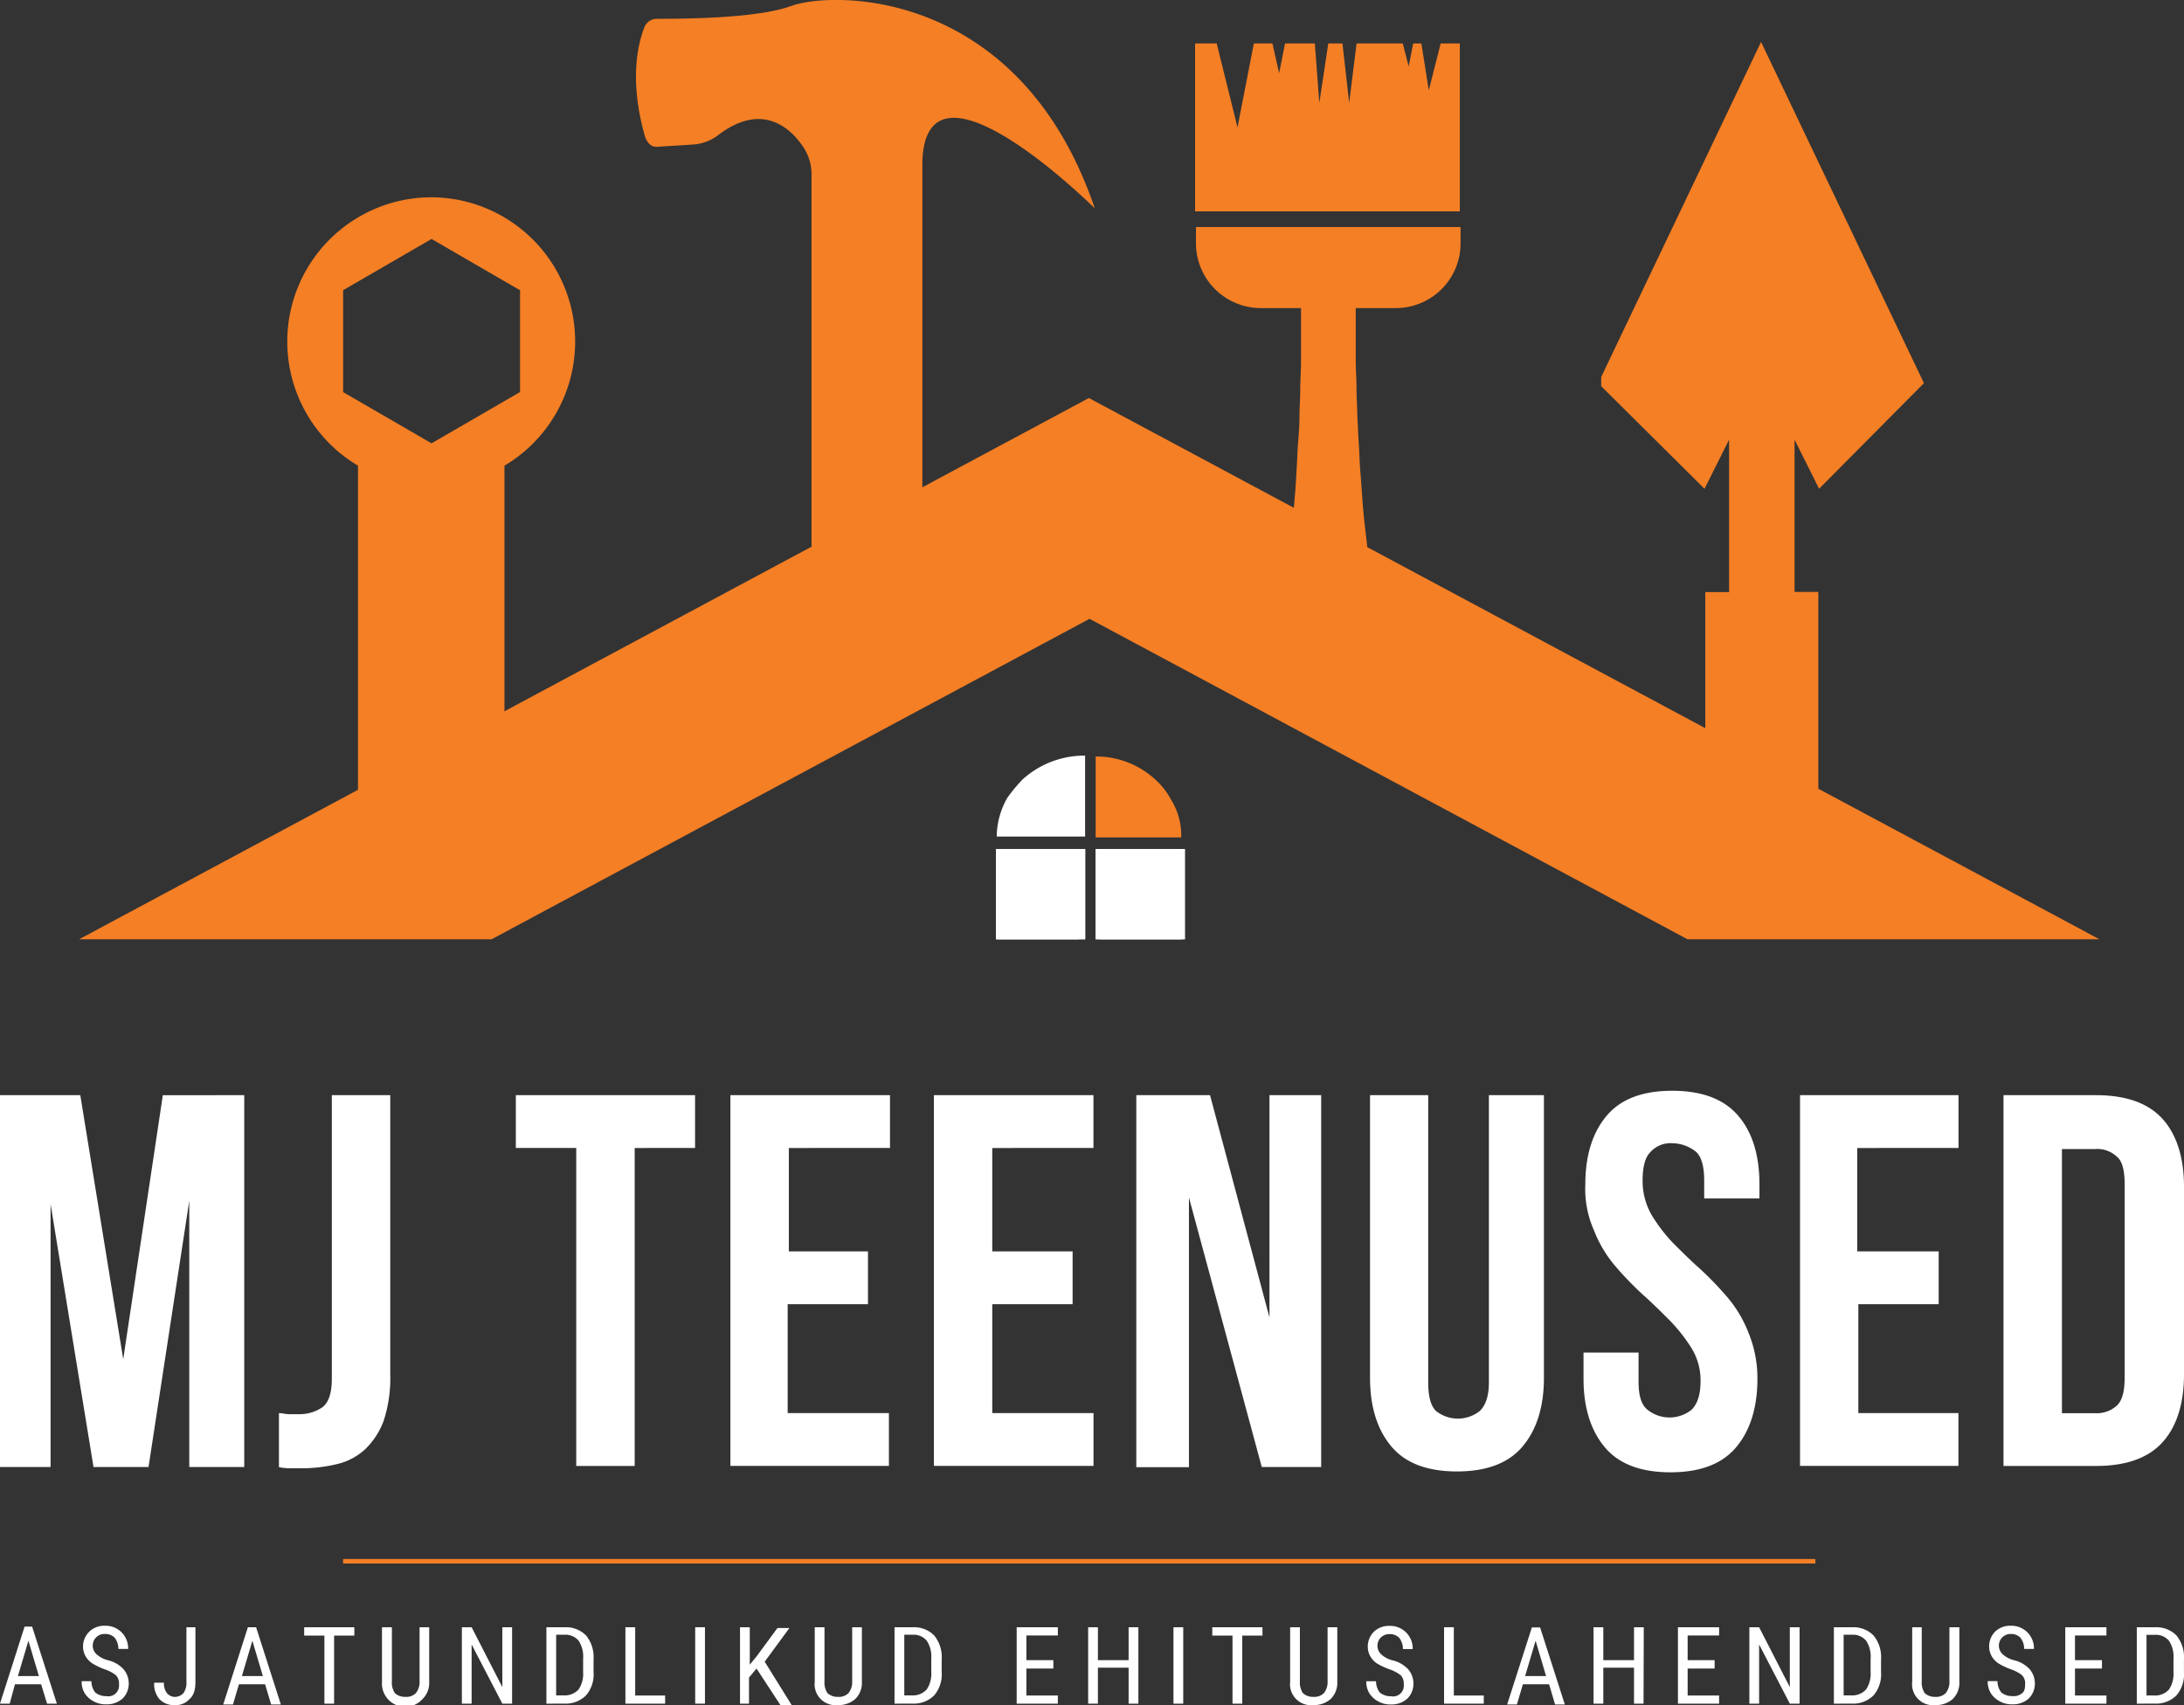 <svg xmlns="http://www.w3.org/2000/svg" xmlns:xlink="http://www.w3.org/1999/xlink" viewBox="0 0 485.81 379.37"><rect x="0" y="0" width="485.81" height="379.37" fill="#333333" stroke="none"/><defs><style>.a{fill:#fff;}.b,.d{fill:none;}.c{fill:#f57f25;}.d{stroke:#f57f25;stroke-miterlimit:10;}.e{clip-path:url(#a);}.f{clip-path:url(#b);}.g{clip-path:url(#c);}.h{clip-path:url(#d);}</style><clipPath id="a" transform="translate(-6.53 -56.98)"><rect class="a" x="228.07" y="245.86" width="19.85" height="20.08"/></clipPath><clipPath id="b" transform="translate(-6.53 -56.98)"><rect class="a" x="250.23" y="245.86" width="19.85" height="20.08"/></clipPath><clipPath id="c" transform="translate(-6.53 -56.98)"><rect class="b" x="362.7" y="65.81" width="72.28" height="182.43"/></clipPath><clipPath id="d" transform="translate(-6.53 -56.98)"><rect class="b" x="23.81" y="143.38" width="449.88" height="122.56"/></clipPath></defs><title>-w</title><path class="c" d="M102.53,100.87a32.1,32.1,0,0,0-16.37,59.71v84.85h32.58V160.58a32.1,32.1,0,0,0-16.21-59.71Zm19.68,43.33-19.68,11.41L82.85,144.21V121.55l19.68-11.41,19.68,11.41v22.66" transform="translate(-6.53 -56.98)"/><path class="c" d="M269.25,243.28h-19v-18a19.39,19.39,0,0,1,13.44,5.29,16.06,16.06,0,0,1,3.32,4.3,15,15,0,0,1,2.27,8.44" transform="translate(-6.53 -56.98)"/><path class="c" d="M287,125.52h8.93v11.91c0,2-.17,4-.17,6s-.17,4.13-.17,6.12-.17,4.13-.33,6.12-.17,4-.33,6c-.17,3.8-.5,7.44-.83,10.59s-.5,5.62-.83,7.44c-.17,1.82-.33,2.81-.33,2.81a8,8,0,0,0,0,2.81A9.25,9.25,0,0,0,303.32,193a9.45,9.45,0,0,0,7.77-10.59s-.17-1-.33-2.81-.5-4.3-.83-7.44-.5-6.62-.83-10.59c-.17-2-.17-4-.33-6s-.17-4.13-.33-6.12c0-2-.17-4.13-.17-6.12s-.17-4-.17-6V125.52h8.93a14.4,14.4,0,0,0,14.39-14.39v-3.64H272.56V111A14.44,14.44,0,0,0,287,125.52" transform="translate(-6.53 -56.98)"/><path class="c" d="M331.44,66.64H327l-2.65,10.42-1.65-10.42h-1.82l-1,5.13-1.32-5.13H308.29l-1.65,13.23-1.49-13.23H302l-2,13.23-1-13.23h-6.62l-1.32,6.62-1.49-6.62h-4.13l-3.64,18.69-4.63-18.69h-4.8V104h58.88V66.64" transform="translate(-6.53 -56.98)"/><path class="c" d="M250.07,103.35c-.83-.83-37.54-37-38.37-10.42V202.1H187.05V95.75a10.89,10.89,0,0,0-2-6.29c-2.81-4.13-9.1-9.76-18.69-2.48a10.3,10.3,0,0,1-5.62,2.15l-7.94.5c-1.32.17-2.32-.83-2.81-2.32-1.32-4.63-3.64-14.89-.17-24.15a3,3,0,0,1,2.65-2c5.29,0,22.16,0,29.94-2.81,9.26-3.47,50.94-4.13,67.65,45" transform="translate(-6.53 -56.98)"/><path class="d" d="M82.85,404.32H410.34" transform="translate(-6.53 -56.98)"/><path class="a" d="M234,230.38a20.45,20.45,0,0,1,13.9-5.29v18H228.24a17.67,17.67,0,0,1,2.35-8.6,34.63,34.63,0,0,1,3.43-4.13" transform="translate(-6.53 -56.98)"/><rect class="a" x="221.54" y="188.88" width="19.85" height="20.08"/><rect class="a" x="221.54" y="188.88" width="19.85" height="20.08"/><g class="e"><path class="a" d="M228.4,246.74h18v19.2h-18v-19.2" transform="translate(-6.53 -56.98)"/></g><rect class="a" x="243.71" y="188.88" width="19.85" height="20.08"/><rect class="a" x="243.71" y="188.88" width="19.85" height="20.08"/><g class="f"><path class="a" d="M251.23,246.74h18v19.2h-18v-19.2" transform="translate(-6.53 -56.98)"/></g><path class="a" d="M33.94,359.37l8.81-58.74H60.86v82.73H48.63V324.12l-9.06,59.23H27.33l-9.55-58.5v58.5H6.53V300.63H24.39Z" transform="translate(-6.53 -56.98)"/><path class="a" d="M68.58,371.36c.73,0,1.47.24,2.2.24H73a9,9,0,0,0,5.14-1.47c1.47-1,2.2-3.18,2.2-6.36V300.63h13V362.8a30.49,30.49,0,0,1-1.47,10.28,16.94,16.94,0,0,1-4.16,6.36,13.8,13.8,0,0,1-5.87,3.18,33.1,33.1,0,0,1-7.1,1H71.52a11.92,11.92,0,0,1-2.94-.24Z" transform="translate(-6.53 -56.98)"/><path class="a" d="M121,300.63h40.14v11.75H147.71v70.74h-13V312.37H121.27V300.63Z" transform="translate(-6.53 -56.98)"/><path class="a" d="M181.74,335.38H199.6v11.75H181.74v24.23h22.52v11.75H169V300.63H204.5v11.75H182v23Z" transform="translate(-6.53 -56.98)"/><path class="a" d="M227.25,335.38h17.87v11.75H227.25v24.23h22.52v11.75H214.27V300.63h35.49v11.75H227.25Z" transform="translate(-6.53 -56.98)"/><path class="a" d="M271,323.39v60H259.29V300.63h16.4l13.22,49.44V300.63h11.5v82.73H287.2Z" transform="translate(-6.53 -56.98)"/><path class="a" d="M324.22,300.63v63.88c0,2.94.49,5.14,1.71,6.36a7.85,7.85,0,0,0,9.79,0c1.22-1.22,2-3.18,2-6.36V300.63h12.24v62.91c0,6.61-1.71,11.75-4.9,15.42s-8.08,5.38-14.44,5.38-11.26-1.71-14.44-5.38-4.9-8.81-4.9-15.42V300.63Z" transform="translate(-6.53 -56.98)"/><path class="a" d="M359.17,320.45c0-6.61,1.71-11.75,4.9-15.42s8.08-5.38,14.44-5.38S389.77,301.36,393,305s4.9,8.81,4.9,15.42v3.18H385.61v-3.92c0-2.94-.49-5.14-1.71-6.36a8.55,8.55,0,0,0-5.38-2,6,6,0,0,0-4.9,2c-1.22,1.22-1.71,3.43-1.71,6.36a15.19,15.19,0,0,0,2,7.59,36.71,36.71,0,0,0,4.65,6.12c2,2,3.92,3.92,6.12,5.87a75.14,75.14,0,0,1,6.12,6.36,27.66,27.66,0,0,1,4.65,7.83,26.54,26.54,0,0,1,2,10.28c0,6.61-1.71,11.75-4.9,15.42s-8.08,5.38-14.44,5.38-11.26-1.71-14.44-5.38-4.9-8.81-4.9-15.42V357.9h12.24v6.36c0,2.94.49,5.14,2,6.36a7.85,7.85,0,0,0,9.79,0c1.22-1.22,2-3.18,2-6.36a13.64,13.64,0,0,0-2-7.34A36.71,36.71,0,0,0,378,350.8c-2-2-3.92-3.92-6.12-5.87a75.14,75.14,0,0,1-6.12-6.36,27.66,27.66,0,0,1-4.65-7.83A22.7,22.7,0,0,1,359.17,320.45Z" transform="translate(-6.53 -56.98)"/><path class="a" d="M419.9,335.38h17.87v11.75H419.9v24.23h22.27v11.75H406.93V300.63h35.25v11.75H419.65v23Z" transform="translate(-6.53 -56.98)"/><path class="a" d="M452.19,300.63h20.56q9.91,0,14.69,5.14c3.18,3.43,4.9,8.57,4.9,15.18V362.8c0,6.61-1.71,11.75-4.9,15.18s-8.08,5.14-14.69,5.14H452.19Zm13,11.75v59h7.34a6.67,6.67,0,0,0,4.9-1.71c1.22-1.22,1.71-3.18,1.71-6.36V320.45c0-2.94-.49-5.14-1.71-6.12a6.31,6.31,0,0,0-4.9-1.71h-7.34Z" transform="translate(-6.53 -56.98)"/><path class="a" d="M15.68,431.69H9.86L8.69,436H6.53L12,418.86h1.67L19.18,436H17Zm-5.16-1.83h4.66L12.85,422Z" transform="translate(-6.53 -56.98)"/><path class="a" d="M33,431.69a2.65,2.65,0,0,0-.67-2,8.38,8.38,0,0,0-2.5-1.33A15.2,15.2,0,0,1,27,427a4.72,4.72,0,0,1-1.5-1.67,4.43,4.43,0,0,1-.5-2A4.65,4.65,0,0,1,26.37,420a4.77,4.77,0,0,1,3.5-1.33,4.89,4.89,0,0,1,2.66.67,4.84,4.84,0,0,1,1.83,1.83,4.89,4.89,0,0,1,.67,2.66H32.87a4.09,4.09,0,0,0-.83-2.5,2.88,2.88,0,0,0-2.17-.83A2.59,2.59,0,0,0,28,425a5.79,5.79,0,0,0,2.5,1.33,6.92,6.92,0,0,1,3.5,2,4.89,4.89,0,0,1,1.17,3.16,4.65,4.65,0,0,1-1.33,3.33,5.18,5.18,0,0,1-3.66,1.33,5.47,5.47,0,0,1-2.83-.67,5.29,5.29,0,0,1-2-1.83A4.89,4.89,0,0,1,24.7,431h2.17a4.09,4.09,0,0,0,.83,2.5,3.75,3.75,0,0,0,2.5.83A2.39,2.39,0,0,0,33,431.69Z" transform="translate(-6.53 -56.98)"/><path class="a" d="M47.83,419H50v12.16c0,1.67-.33,3-1.33,3.83a4.06,4.06,0,0,1-3.33,1.33A4.38,4.38,0,0,1,42,435a5.11,5.11,0,0,1-1.17-3.66H43a3.52,3.52,0,0,0,.67,2.33,2.39,2.39,0,0,0,1.83.83,2.67,2.67,0,0,0,1.83-.83,4,4,0,0,0,.67-2.5V419Z" transform="translate(-6.53 -56.98)"/><path class="a" d="M65.5,431.69H59.68l-1.33,4.5H56.18L61.67,419h1.83L69,436.18H66.84Zm-5.16-1.83H65L62.67,422Z" transform="translate(-6.53 -56.98)"/><path class="a" d="M85.35,420.86h-4.5V436H78.69V420.86h-4.5V419H85.35Z" transform="translate(-6.53 -56.98)"/><path class="a" d="M102,419v12.16a5,5,0,0,1-1.5,3.83,5.17,5.17,0,0,1-9-3.83V419H93.7v12a4.23,4.23,0,0,0,.67,2.66,3.29,3.29,0,0,0,2.33.83,3,3,0,0,0,2.33-.83,3.91,3.91,0,0,0,.83-2.66V419Z" transform="translate(-6.53 -56.98)"/><path class="a" d="M120.44,436h-2.17l-6.83-13.16V436h-2.17V419h2.17l6.83,13.32V419h2.17Z" transform="translate(-6.53 -56.98)"/><path class="a" d="M128.07,436V419h4.16a6.27,6.27,0,0,1,4.66,1.83,7.59,7.59,0,0,1,1.67,5.33V429a7.15,7.15,0,0,1-1.67,5.16,6.4,6.4,0,0,1-4.83,1.83Zm2.17-15.16v13.32h1.67a4.13,4.13,0,0,0,3.33-1.33,6.19,6.19,0,0,0,1-3.83v-3a6.4,6.4,0,0,0-1-4,3.78,3.78,0,0,0-3.16-1.33h-1.83Z" transform="translate(-6.53 -56.98)"/><path class="a" d="M147.82,434.19h6.66V436h-8.83V419h2.17Z" transform="translate(-6.53 -56.98)"/><path class="a" d="M163.34,436h-2.17V419h2.17Z" transform="translate(-6.53 -56.98)"/><path class="a" d="M174.81,428.19l-1.67,2V436h-2V419h2.17v8.33l1.5-1.83,4.66-6.33h2.66l-5.5,7.49,6,9.66h-2.5Z" transform="translate(-6.53 -56.98)"/><path class="a" d="M198.25,419v12.16a5,5,0,0,1-1.5,3.83,5.62,5.62,0,0,1-3.83,1.33,4.66,4.66,0,0,1-5.16-5.16V419h2.17v12a4.23,4.23,0,0,0,.67,2.66,3.29,3.29,0,0,0,2.33.83,3,3,0,0,0,2.33-.83,3.91,3.91,0,0,0,.83-2.66V419Z" transform="translate(-6.53 -56.98)"/><path class="a" d="M205.51,436V419h4.16a6.27,6.27,0,0,1,4.66,1.83,7.59,7.59,0,0,1,1.67,5.33V429a7.15,7.15,0,0,1-1.67,5.16,6.4,6.4,0,0,1-4.83,1.83Zm2.17-15.16v13.32h1.67a4.13,4.13,0,0,0,3.33-1.33,6.19,6.19,0,0,0,1-3.83v-3a6.4,6.4,0,0,0-1-4,3.78,3.78,0,0,0-3.16-1.33h-1.83Z" transform="translate(-6.53 -56.98)"/><path class="a" d="M240.84,428.19h-6v6h7V436h-9.16V419h9.16v1.83h-7v5.5h6Z" transform="translate(-6.53 -56.98)"/><path class="a" d="M259.75,436h-2.17v-8h-6.83v8h-2.17V419h2.17v7.33h6.83V419h2.17Z" transform="translate(-6.53 -56.98)"/><path class="a" d="M269.73,436h-2.17V419h2.17Z" transform="translate(-6.53 -56.98)"/><path class="a" d="M287.36,420.86h-4.5V436h-2.17V420.86h-4.5V419h11.16Z" transform="translate(-6.53 -56.98)"/><path class="a" d="M304,419v12.16a5,5,0,0,1-1.5,3.83,5.62,5.62,0,0,1-3.83,1.33,4.66,4.66,0,0,1-5.16-5.16V419h2.17v12a4.23,4.23,0,0,0,.67,2.66,3.29,3.29,0,0,0,2.33.83,3,3,0,0,0,2.33-.83,3.91,3.91,0,0,0,.83-2.66V419Z" transform="translate(-6.53 -56.98)"/><path class="a" d="M318.78,431.69a2.65,2.65,0,0,0-.67-2,8.38,8.38,0,0,0-2.5-1.33,15.2,15.2,0,0,1-2.83-1.33,4.72,4.72,0,0,1-1.5-1.67,4.43,4.43,0,0,1-.5-2,4.65,4.65,0,0,1,1.33-3.33,4.77,4.77,0,0,1,3.5-1.33,4.89,4.89,0,0,1,2.66.67,4.84,4.84,0,0,1,1.83,1.83,4.89,4.89,0,0,1,.67,2.66h-2.17a4.09,4.09,0,0,0-.83-2.5,2.88,2.88,0,0,0-2.17-.83,2.59,2.59,0,0,0-1.83,4.5,5.79,5.79,0,0,0,2.5,1.33,6.92,6.92,0,0,1,3.5,2,4.89,4.89,0,0,1,1.17,3.16,4.65,4.65,0,0,1-1.33,3.33,5.18,5.18,0,0,1-3.66,1.33,5.47,5.47,0,0,1-2.83-.67,5.29,5.29,0,0,1-2-1.83,4.89,4.89,0,0,1-.67-2.66h2.17a4.09,4.09,0,0,0,.83,2.5,3.75,3.75,0,0,0,2.5.83,2.39,2.39,0,0,0,2.83-2.66Z" transform="translate(-6.53 -56.98)"/><path class="a" d="M329.92,434.19h6.66V436h-8.83V419h2.17Z" transform="translate(-6.53 -56.98)"/><path class="a" d="M351.11,431.69h-5.83l-1.33,4.5h-2.17l5.5-17.15h1.83l5.5,17.15h-2.17Zm-5.33-1.83h4.66L348.11,422Z" transform="translate(-6.53 -56.98)"/><path class="a" d="M372.12,436H370v-8h-6.83v8H361V419h2.17v7.33H370V419h2.17Z" transform="translate(-6.53 -56.98)"/><path class="a" d="M387.93,428.19h-6v6h7V436h-9.16V419h9.16v1.83h-7v5.5h6Z" transform="translate(-6.53 -56.98)"/><path class="a" d="M406.83,436h-2.17l-6.83-13.16V436h-2.17V419h2.17l6.83,13.32V419h2.17Z" transform="translate(-6.53 -56.98)"/><path class="a" d="M414.46,436V419h4.16a6.27,6.27,0,0,1,4.66,1.83,7.59,7.59,0,0,1,1.67,5.33V429a7.15,7.15,0,0,1-1.67,5.16,6.4,6.4,0,0,1-4.83,1.83Zm2.17-15.16v13.32h1.67a4.13,4.13,0,0,0,3.33-1.33,6.19,6.19,0,0,0,1-3.83v-3a6.4,6.4,0,0,0-1-4,3.78,3.78,0,0,0-3.16-1.33h-1.83Z" transform="translate(-6.53 -56.98)"/><path class="a" d="M442.37,419v12.16a5,5,0,0,1-1.5,3.83,5.62,5.62,0,0,1-3.83,1.33,4.66,4.66,0,0,1-5.16-5.16V419H434v12a4.23,4.23,0,0,0,.67,2.66,3.29,3.29,0,0,0,2.33.83,3,3,0,0,0,2.33-.83,3.91,3.91,0,0,0,.83-2.66V419Z" transform="translate(-6.53 -56.98)"/><path class="a" d="M457,431.69a2.65,2.65,0,0,0-.67-2,8.38,8.38,0,0,0-2.5-1.33A15.2,15.2,0,0,1,451,427a4.72,4.72,0,0,1-1.5-1.67,4.43,4.43,0,0,1-.5-2A4.65,4.65,0,0,1,450.3,420a4.77,4.77,0,0,1,3.5-1.33,4.89,4.89,0,0,1,2.66.67,4.84,4.84,0,0,1,1.83,1.83,4.89,4.89,0,0,1,.67,2.66h-2.17a4.09,4.09,0,0,0-.83-2.5,2.88,2.88,0,0,0-2.17-.83A2.59,2.59,0,0,0,452,425a5.79,5.79,0,0,0,2.5,1.33,6.92,6.92,0,0,1,3.5,2,4.89,4.89,0,0,1,1.17,3.16,4.65,4.65,0,0,1-1.33,3.33,5.18,5.18,0,0,1-3.66,1.33,5.47,5.47,0,0,1-2.83-.67,5.29,5.29,0,0,1-2-1.83,4.89,4.89,0,0,1-.67-2.66h2.17a4.09,4.09,0,0,0,.83,2.5,3.75,3.75,0,0,0,2.5.83,2.83,2.83,0,0,0,2.17-.67C456.79,433.35,457,432.69,457,431.69Z" transform="translate(-6.53 -56.98)"/><path class="a" d="M474.09,428.19h-6v6h7V436h-9.16V419h9.16v1.83h-7v5.5h6Z" transform="translate(-6.53 -56.98)"/><path class="a" d="M481.84,436V419H486a6.27,6.27,0,0,1,4.66,1.83,7.59,7.59,0,0,1,1.67,5.33V429a7.15,7.15,0,0,1-1.67,5.16,6.4,6.4,0,0,1-4.83,1.83ZM484,420.86v13.32h1.67a4.13,4.13,0,0,0,3.33-1.33,6.19,6.19,0,0,0,1-3.83v-3a6.4,6.4,0,0,0-1-4,3.78,3.78,0,0,0-3.16-1.33H484Z" transform="translate(-6.53 -56.98)"/><g class="g"><path class="c" d="M385.69,165.71l5.46-10.92V188.7h-5.29v47a13.08,13.08,0,0,0,3.64,8.93,12.78,12.78,0,0,0,8.93,3.64A12.56,12.56,0,0,0,411,235.67v-47h-5.29V154.79l5.46,10.92,23.32-23.49L398.26,66.31l-36.06,75.59-.17.33,23.65,23.49" transform="translate(-6.53 -56.98)"/></g><g class="h"><path class="c" d="M473.52,265.94H381.89l-133-71.29-133,71.29H24.14L248.74,145.53,473.52,265.94" transform="translate(-6.53 -56.98)"/></g></svg>